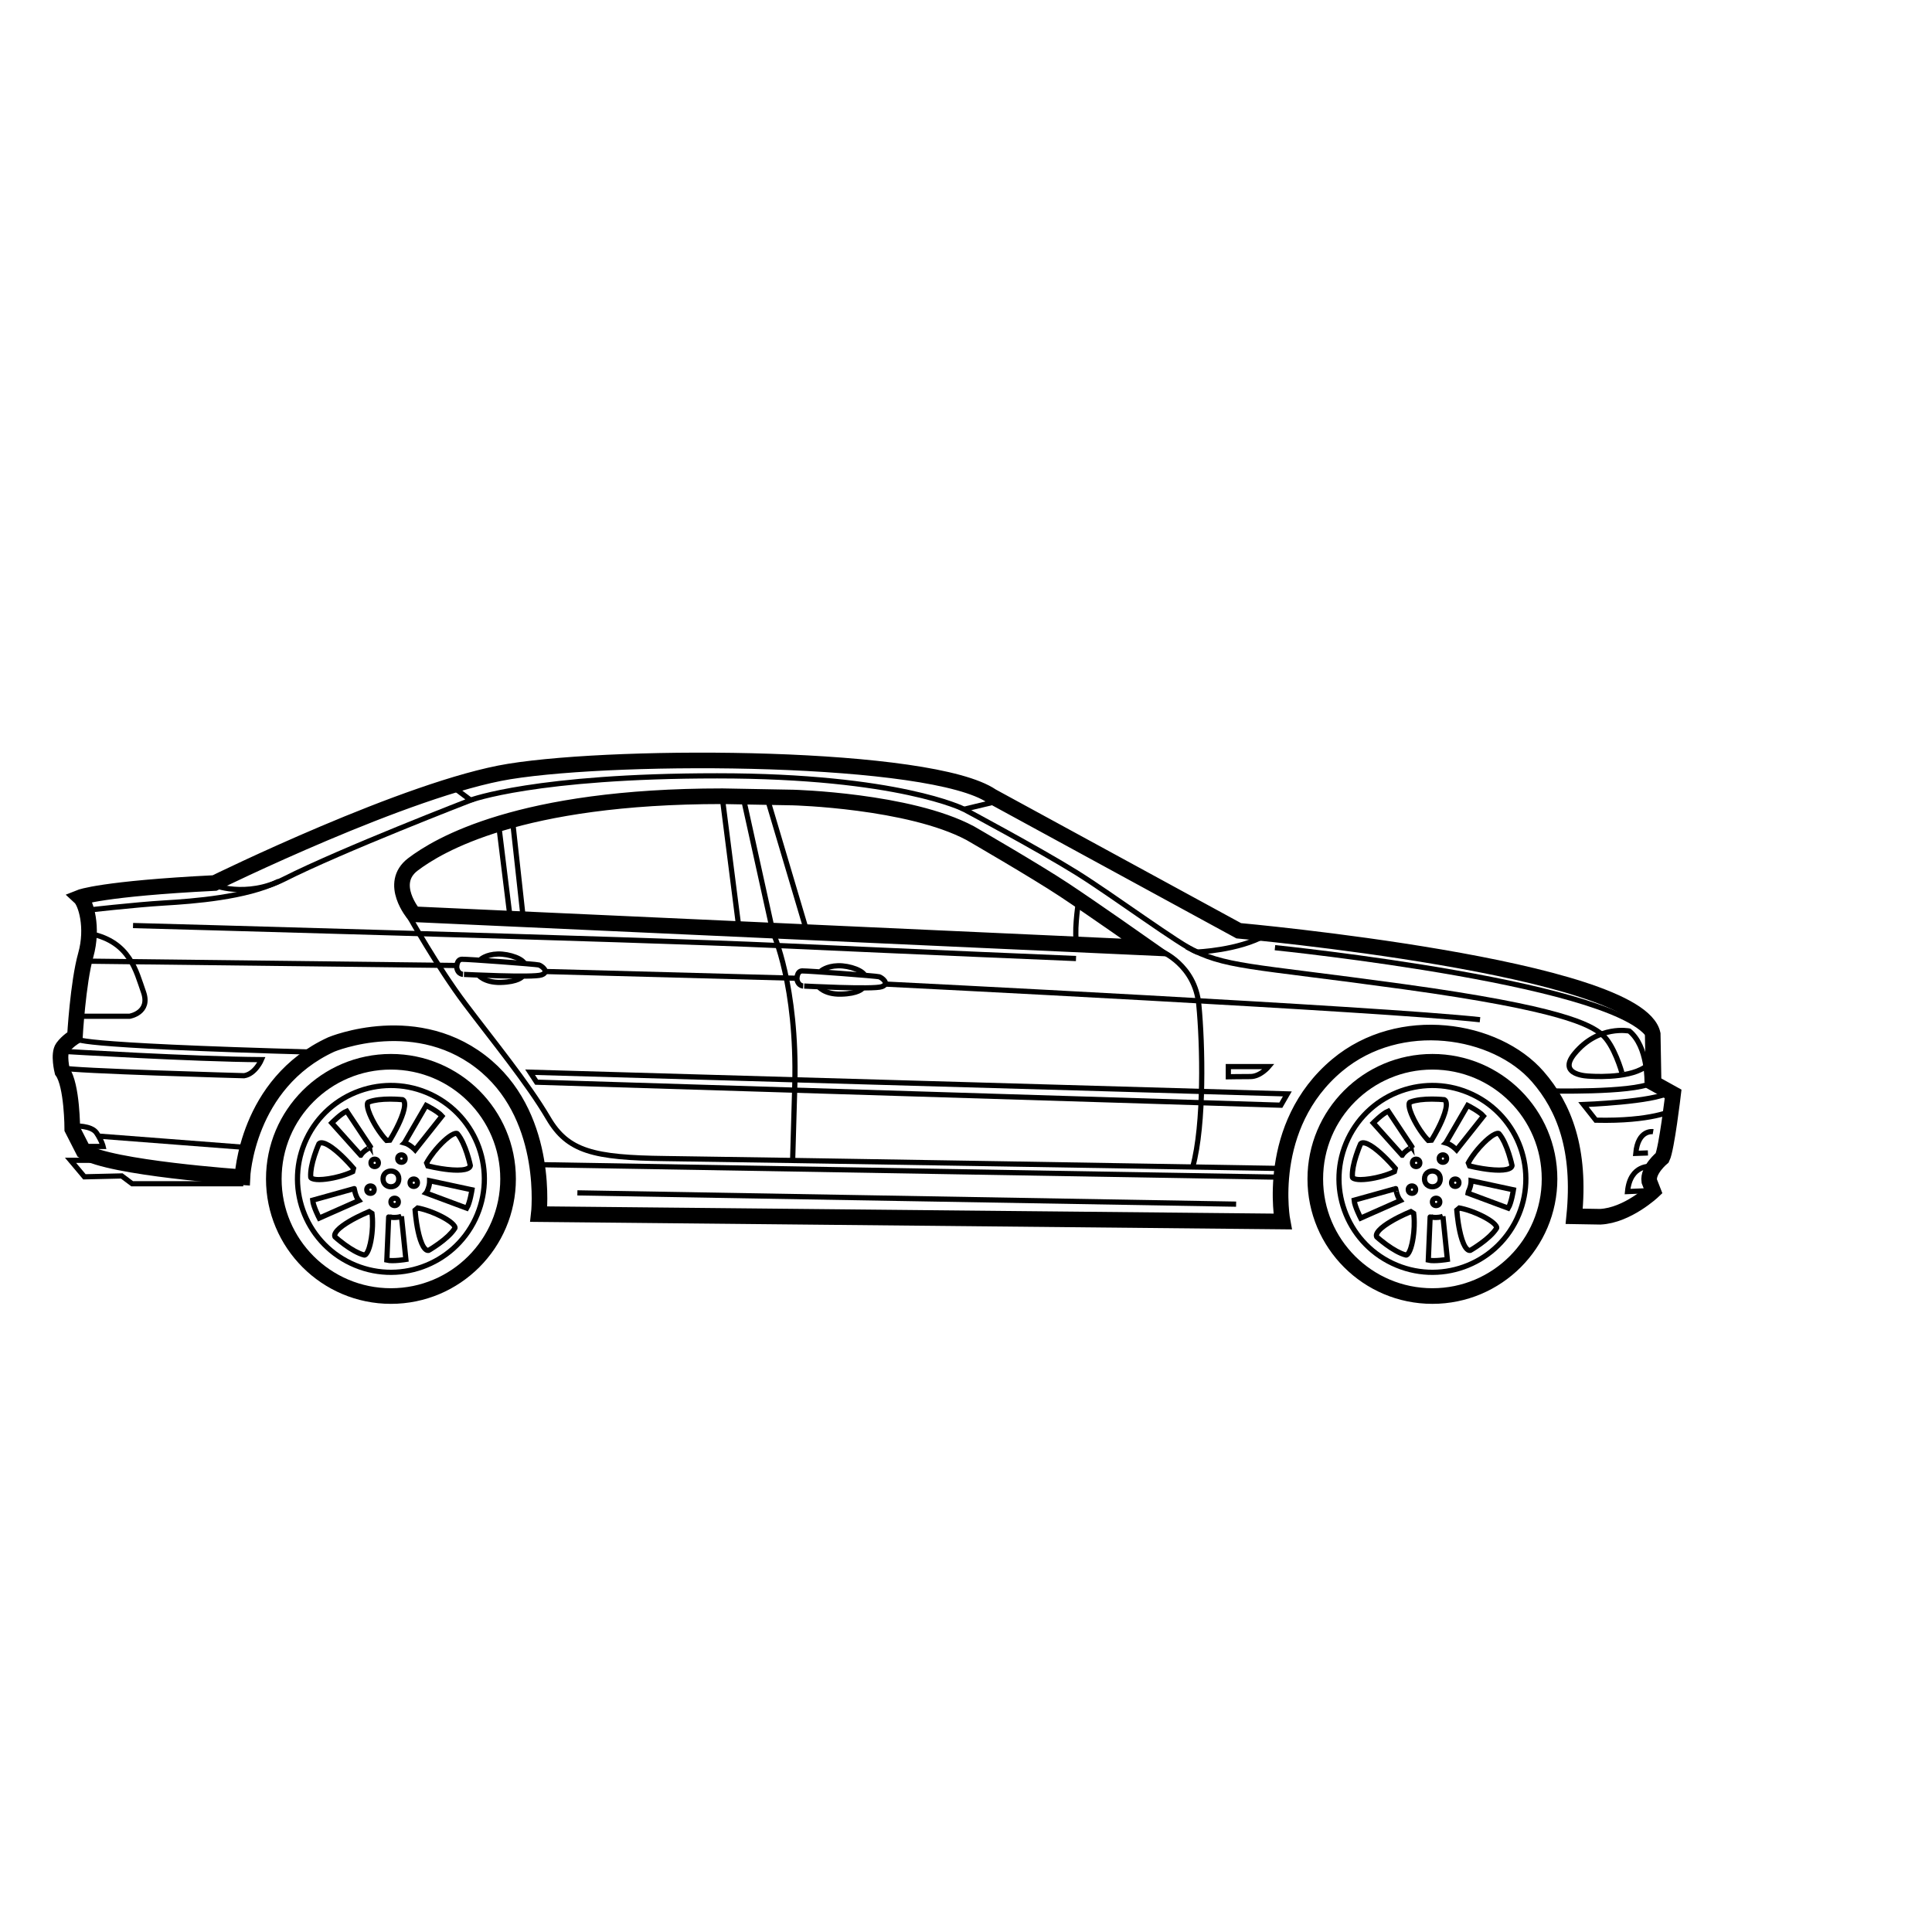<?xml version="1.0" encoding="UTF-8"?>
<!-- Uploaded to: SVG Repo, www.svgrepo.com, Generator: SVG Repo Mixer Tools -->
<svg width="800px" height="800px" version="1.1" viewBox="144 144 512 512" xmlns="http://www.w3.org/2000/svg">
 <defs>
  <clipPath id="h">
   <path d="m148.09 286h498.91v241h-498.91z"/>
  </clipPath>
  <clipPath id="g">
   <path d="m148.09 399h99.906v44h-99.906z"/>
  </clipPath>
  <clipPath id="f">
   <path d="m148.09 403h84.906v46h-84.906z"/>
  </clipPath>
  <clipPath id="e">
   <path d="m148.09 371h53.906v62h-53.906z"/>
  </clipPath>
  <clipPath id="d">
   <path d="m148.09 379h136.91v41h-136.91z"/>
  </clipPath>
  <clipPath id="c">
   <path d="m148.09 358h89.906v47h-89.906z"/>
  </clipPath>
  <clipPath id="b">
   <path d="m148.09 422h42.906v46h-42.906z"/>
  </clipPath>
  <clipPath id="a">
   <path d="m148.09 432h79.906v46h-79.906z"/>
  </clipPath>
 </defs>
 <g clip-path="url(#h)">
  <path transform="matrix(.69 0 0 .69 148.09 306.48)" d="m629.17 180.5-0.334-18.831c-5.502-25.832-159-39.665-159-39.665l-94.833-51.67c-23.166-15.831-142-16.499-185.33-9.498-38.743 6.254-113.17 42.829-113.17 42.829-43.333 2.168-51.664 5.502-51.664 5.502 2.168 1.998 5.168 11.501 2.168 22.165-3 10.663-4.166 31.334-4.166 31.334s-2.836 1.664-4.67 4.166c-1.834 2.502-0.17 9.169-0.17 9.169 3.832 5.332 3.832 22.165 3.832 22.165l4.336 8.501c10.001 6.498 61.003 10.001 61.003 10.001s1.5-35.998 34.164-51.002c0 0 33.569-13.997 59.668 8.501 24.168 20.834 20.002 56.668 20.002 56.668l285.67 2.836s-7.001-36.665 21.016-60.07c23.998-20.048 60.868-14.093 76.987 4.404 10.165 11.665 16.584 28 13.997 53.668l9.996 0.17c10.499-0.509 20.336-9.843 20.336-9.843l-1.5-3.832c-0.668-4.336 4.998-8.999 4.998-8.999 1.67-3.334 4.166-24.502 4.166-24.502zm-476.16-64.83s-10.001-11.835-0.334-19.165c9.667-7.335 40.831-26.172 118.83-26.172l27.168 0.498s44.499 1.166 67.999 13.669c0 0 25.017 14.456 36.167 21.836 10.833 7.166 32.166 22.165 32.166 22.165z" fill="none" stroke="#000000" stroke-miterlimit="10" stroke-width="6"/>
 </g>
 <path transform="matrix(.69 0 0 .69 148.09 306.48)" d="m408.17 111.67s-1.834 12.163-0.334 15.667" fill="none" stroke="#000000" stroke-miterlimit="10" stroke-width="2"/>
 <path transform="matrix(.69 0 0 .69 148.09 306.48)" d="m279.67 71.499 11.331 51.336s9.333 20.167 8.332 58.332l-0.832 29.166" fill="none" stroke="#000000" stroke-miterlimit="10" stroke-width="2"/>
 <path transform="matrix(.69 0 0 .69 148.09 306.48)" d="m151.17 116.33s10.833 19.499 21.502 33.666c10.663 14.167 24.083 30.502 32.002 44.001 7.465 12.729 17.337 15.186 45.003 15.503 29.16 0.334 238.33 3.832 238.33 3.832" fill="none" stroke="#000000" stroke-miterlimit="10" stroke-width="2"/>
 <path transform="matrix(.69 0 0 .69 148.09 306.48)" d="m440 129.84s13.001 5.168 14.501 20.501 2.168 45.999-2.332 62.334" fill="none" stroke="#000000" stroke-miterlimit="10" stroke-width="2"/>
 <path transform="matrix(.69 0 0 .69 148.09 306.48)" d="m465.84 178.08v-3.917h15.503s-3.17 3.832-7.001 3.832c-3.837 0-8.501 0.085-8.501 0.085z" fill="none" stroke="#000000" stroke-miterlimit="10" stroke-width="2"/>
 <path transform="matrix(.69 0 0 .69 148.09 306.48)" d="m200.67 211.83 285.83 4.834" fill="none" stroke="#000000" stroke-miterlimit="10" stroke-width="2"/>
 <path transform="matrix(.69 0 0 .69 148.09 306.48)" d="m215.83 222.67 253 4.336" fill="none" stroke="#000000" stroke-miterlimit="10" stroke-width="2"/>
 <g clip-path="url(#g)">
  <path transform="matrix(.69 0 0 .69 148.09 306.48)" d="m23.998 163.5s-6.169 2.502 92.167 5.168" fill="none" stroke="#000000" stroke-miterlimit="10" stroke-width="2"/>
 </g>
 <g clip-path="url(#f)">
  <path transform="matrix(.69 0 0 .69 148.09 306.48)" d="m18.831 168.34s49.333 3 75.669 3.164c0 0-2.332 5.502-6.668 6.169 0 0-66.833-1.834-69.833-3" fill="none" stroke="#000000" stroke-miterlimit="10" stroke-width="2"/>
 </g>
 <g clip-path="url(#e)">
  <path transform="matrix(.69 0 0 .69 148.09 306.48)" d="m24.502 154.84h19.335s8.167-1.336 5.332-9.333c-2.836-8.003-5.168-19.17-20.167-22.334" fill="none" stroke="#000000" stroke-miterlimit="10" stroke-width="2"/>
 </g>
 <g clip-path="url(#d)">
  <path transform="matrix(.69 0 0 .69 148.09 306.48)" d="m27.168 133.67 141.83 1.664" fill="none" stroke="#000000" stroke-miterlimit="10" stroke-width="2"/>
 </g>
 <path transform="matrix(.69 0 0 .69 148.09 306.48)" d="m45.167 120s194.78 5.258 247.5 7.669c54.664 2.502 114.67 4.998 114.67 4.998" fill="none" stroke="#000000" stroke-miterlimit="10" stroke-width="2"/>
 <path transform="matrix(.69 0 0 .69 148.09 306.48)" d="m168.16 66.835 6.668 4.998s-49.434 19.091-71.667 30.332c-14.835 7.5-27.332 2.168-27.332 2.168" fill="none" stroke="#000000" stroke-miterlimit="10" stroke-width="2"/>
 <g clip-path="url(#c)">
  <path transform="matrix(.69 0 0 .69 148.09 306.48)" d="m26.998 114.17s18.831-2.168 30.168-2.836c11.331-0.668 31.334-2.168 44.001-8.332" fill="none" stroke="#000000" stroke-miterlimit="10" stroke-width="2"/>
 </g>
 <g clip-path="url(#b)">
  <path transform="matrix(.69 0 0 .69 148.09 306.48)" d="m22.668 197s6.498-0.334 8.501 2.666c1.998 3 2.502 5.168 2.502 5.168h-7.171" fill="none" stroke="#000000" stroke-miterlimit="10" stroke-width="2"/>
 </g>
 <path transform="matrix(.69 0 0 .69 148.09 306.48)" d="m90 205.34-58.502-4.5" fill="none" stroke="#000000" stroke-miterlimit="10" stroke-width="2"/>
 <g clip-path="url(#a)">
  <path transform="matrix(.69 0 0 .69 148.09 306.48)" d="m29.5 210.17h-8.332l5.332 6.333 14.331-0.334 4.002 3h42.665" fill="none" stroke="#000000" stroke-miterlimit="10" stroke-width="2"/>
 </g>
 <path transform="matrix(.69 0 0 .69 148.09 306.48)" d="m271.5 71.001 6.503 50.997 26.166 1.002-15.503-52.168" fill="none" stroke="#000000" stroke-miterlimit="10" stroke-width="2"/>
 <path transform="matrix(.69 0 0 .69 148.09 306.48)" d="m190.83 78.834 4.336 39.501h-5.003l-4.664-37.837" fill="none" stroke="#000000" stroke-miterlimit="10" stroke-width="2"/>
 <path transform="matrix(.69 0 0 .69 148.09 306.48)" d="m197.66 176.33 2.502 3.832 285.84 8.835 2.496-4.336z" fill="none" stroke="#000000" stroke-miterlimit="10" stroke-width="2"/>
 <path transform="matrix(.69 0 0 .69 148.09 306.48)" d="m376.16 72.501-11.835 2.836s29.002 15.503 43.169 24.332c14.167 8.835 39.75 27.836 46.254 30.502 0 0 16.001-0.583 26.415-6.503" fill="none" stroke="#000000" stroke-miterlimit="10" stroke-width="2"/>
 <path transform="matrix(.69 0 0 .69 148.09 306.48)" d="m588.5 183.5s32.336 0.832 39.835-3" fill="none" stroke="#000000" stroke-miterlimit="10" stroke-width="2"/>
 <path transform="matrix(.69 0 0 .69 148.09 306.48)" d="m626.66 180.34s0.498-13.833-6.832-19.833c0 0-11.858-2.439-20.999 8.665-7.001 8.501 5.666 8.665 5.666 8.665s14.331 1.166 21.168-3.334" fill="none" stroke="#000000" stroke-miterlimit="10" stroke-width="2"/>
 <path transform="matrix(.69 0 0 .69 148.09 306.48)" d="m617 176.5s-3-10.833-7.664-14.665c-4.67-3.832-15.503-10.001-76.002-18.333-60.5-8.332-68.667-7.33-83.502-15.333" fill="none" stroke="#000000" stroke-miterlimit="10" stroke-width="2"/>
 <path transform="matrix(.69 0 0 .69 148.09 306.48)" d="m483.75 128.5s138 13.997 144.75 35.998" fill="none" stroke="#000000" stroke-miterlimit="10" stroke-width="2"/>
 <path transform="matrix(.69 0 0 .69 148.09 306.48)" d="m602.25 188.75s27.247-1.002 32.998-4.749c5.751-3.753 1.251 7.001 1.251 7.001s-7.998 4.251-29.5 3.753z" fill="none" stroke="#000000" stroke-miterlimit="10" stroke-width="2"/>
 <path transform="matrix(.69 0 0 .69 148.09 306.48)" d="m629 199.17s-5.835-1.002-6.668 8.332l4.664-0.164" fill="none" stroke="#000000" stroke-miterlimit="10" stroke-width="2"/>
 <path transform="matrix(.69 0 0 .69 148.09 306.48)" d="m628.33 212.5s-8.167-1.002-9.164 9.667l8.332-0.334" fill="none" stroke="#000000" stroke-miterlimit="10" stroke-width="2"/>
 <path transform="matrix(.69 0 0 .69 148.09 306.48)" d="m334.5 142.5s190.33 9.498 228 13.669" fill="none" stroke="#000000" stroke-miterlimit="10" stroke-width="2"/>
 <path transform="matrix(.69 0 0 .69 148.09 306.48)" d="m300.16 140.64s-0.158-3.164 2.009-3.215c2.168-0.051 28.555 1.936 29.562 2.247s4.228 2.655 1.002 3.809c-3.226 1.155-29.766-0.238-29.766-0.238 0.006 0-2.326 0.221-2.807-2.604z" fill="none" stroke="#000000" stroke-miterlimit="10" stroke-width="2"/>
 <path transform="matrix(.69 0 0 .69 148.09 306.48)" d="m309.34 137.51s2.123-1.964 6.622-2.066 10.131 2.021 10.346 4.098" fill="none" stroke="#000000" stroke-miterlimit="10" stroke-width="2"/>
 <path transform="matrix(.69 0 0 .69 148.09 306.48)" d="m325.33 144.15s-1.54 2.038-8.286 2.19c-6.498 0.147-8.739-3.051-8.739-3.051" fill="none" stroke="#000000" stroke-miterlimit="10" stroke-width="2"/>
 <path transform="matrix(.69 0 0 .69 148.09 306.48)" d="m169.49 136.17s-0.164-3.164 2.004-3.22c2.168-0.057 28.555 1.879 29.562 2.19 1.008 0.306 4.234 2.643 1.013 3.809-3.22 1.16-29.766-0.187-29.766-0.187 0.006 0-2.326 0.232-2.813-2.592z" fill="none" stroke="#000000" stroke-miterlimit="10" stroke-width="2"/>
 <path transform="matrix(.69 0 0 .69 148.09 306.48)" d="m178.66 133.02s2.117-1.97 6.617-2.083 10.137 2.004 10.352 4.081" fill="none" stroke="#000000" stroke-miterlimit="10" stroke-width="2"/>
 <path transform="matrix(.69 0 0 .69 148.09 306.48)" d="m194.66 139.63s-1.534 2.038-8.281 2.207c-6.498 0.158-8.745-3.034-8.745-3.034" fill="none" stroke="#000000" stroke-miterlimit="10" stroke-width="2"/>
 <path transform="matrix(.69 0 0 .69 148.09 306.48)" d="m300.17 140.25-96.169-2.587" fill="none" stroke="#000000" stroke-miterlimit="10" stroke-width="2"/>
 <path transform="matrix(.69 0 0 .69 148.09 306.48)" d="m174.83 71.833s24.915-9.333 94.669-9.333c69.748 0 94.833 12.831 94.833 12.831" fill="none" stroke="#000000" stroke-miterlimit="10" stroke-width="2"/>
 <path transform="matrix(.69 0 0 .69 148.09 306.48)" d="m589.21 217.31c0 24.842-20.144 44.986-44.986 44.986-24.847 0-44.986-20.144-44.986-44.986 0-24.847 20.138-44.991 44.986-44.991 24.842 0 44.986 20.144 44.986 44.991" fill="none" stroke="#000000" stroke-miterlimit="10" stroke-width="6"/>
 <path transform="matrix(.69 0 0 .69 148.09 306.48)" d="m511.81 201.92c8.496-17.897 29.896-25.527 47.799-17.037 17.903 8.496 25.532 29.896 17.037 47.799-8.496 17.903-29.896 25.527-47.799 17.037-17.903-8.496-25.538-29.896-17.037-47.799z" fill="none" stroke="#000000" stroke-miterlimit="10" stroke-width="2"/>
 <path transform="matrix(.69 0 0 .69 148.09 306.48)" d="m547.24 217.31c0 4.03-6.051 4.03-6.051 0 0-4.036 6.051-4.036 6.051 0" fill="none" stroke="#000000" stroke-miterlimit="10" stroke-width="2"/>
 <path d="m504.07 450.41c0.422-1.309 0.871-2.391 1.07-2.856 0.027-0.008 0.062-0.012 0.113-0.012 1.504 0 5.074 3.156 7.738 6.269l-0.047 0.195c-3.594 1.637-8.742 2.293-9.859 1.703-0.059-1.312 0.281-3.141 0.984-5.301m-1.316-0.426c-0.602 1.852-1.172 4.16-1.039 5.996 0.18 2.516 8.492 0.988 12.406-1.004l0.387-1.508s-8.027-9.727-10.516-6.727c-0.004 0-0.637 1.391-1.238 3.242z"/>
 <path transform="matrix(.69 0 0 .69 148.09 306.48)" d="m532.6 208.2-11.111-12.395s3.56-3.6 5.762-4.522l9.181 13.827c0-0.006-2.638 1.245-3.832 3.09z" fill="none" stroke="#000000" stroke-miterlimit="10" stroke-width="2"/>
 <path transform="matrix(.69 0 0 .69 148.09 306.48)" d="m539.39 211.15c0 1.885-2.836 1.885-2.836 0 0-1.89 2.836-1.89 2.836 0" fill="none" stroke="#000000" stroke-miterlimit="10" stroke-width="2"/>
 <path d="m511.83 473.3c-1.113-0.809-2.004-1.566-2.383-1.902 0-0.027 0.008-0.062 0.023-0.109 0.469-1.43 4.57-3.848 8.352-5.422l0.172 0.109c0.445 3.922-0.52 9.023-1.43 9.906-1.266-0.359-2.898-1.25-4.734-2.582m-0.812 1.117c1.574 1.145 3.594 2.398 5.379 2.844 2.449 0.609 3.566-7.773 2.879-12.109l-1.312-0.832s-11.73 4.629-9.648 7.922c0-0.004 1.129 1.031 2.703 2.176z"/>
 <path transform="matrix(.69 0 0 .69 148.09 306.48)" d="m531.9 225.63-15.22 6.735s-2.321-4.494-2.524-6.877l15.984-4.454c0.006-0.006 0.374 2.892 1.76 4.596z" fill="none" stroke="#000000" stroke-miterlimit="10" stroke-width="2"/>
 <path transform="matrix(.69 0 0 .69 148.09 306.48)" d="m537.78 221.43c0 1.89-2.83 1.89-2.83 0 0-1.885 2.83-1.885 2.83 0" fill="none" stroke="#000000" stroke-miterlimit="10" stroke-width="2"/>
 <path d="m536 473c-1.113 0.809-2.109 1.422-2.547 1.68-0.023-0.012-0.059-0.027-0.098-0.059-1.215-0.883-2.246-5.535-2.578-9.621l0.156-0.129c3.867 0.789 8.422 3.281 8.977 4.418-0.723 1.098-2.07 2.379-3.91 3.711m0.812 1.117c1.574-1.145 3.391-2.68 4.363-4.238 1.336-2.141-6.289-5.793-10.625-6.481l-1.195 0.992s0.773 12.586 4.551 11.621c0 0.004 1.332-0.75 2.906-1.895z"/>
 <path transform="matrix(.69 0 0 .69 148.09 306.48)" d="m548.26 231.68 1.704 16.556s-4.992 0.821-7.318 0.272l0.702-16.578c-0.006 0 2.858 0.543 4.913-0.249z" fill="none" stroke="#000000" stroke-miterlimit="10" stroke-width="2"/>
 <path transform="matrix(.69 0 0 .69 148.09 306.48)" d="m547.06 226.14c0 1.885-2.83 1.885-2.83 0 0-1.89 2.83-1.89 2.83 0" fill="none" stroke="#000000" stroke-miterlimit="10" stroke-width="2"/>
 <path d="m543.18 449.92c0.426 1.309 0.699 2.445 0.809 2.938-0.016 0.02-0.043 0.047-0.086 0.074-1.219 0.883-5.961 0.426-9.945-0.523l-0.074-0.188c1.945-3.438 5.723-6.996 6.977-7.172 0.816 1.031 1.617 2.711 2.32 4.871m1.312-0.426c-0.602-1.852-1.5-4.055-2.684-5.461-1.625-1.93-7.453 4.191-9.445 8.105l0.574 1.445s12.211 3.152 12.461-0.738c0-0.004-0.305-1.504-0.906-3.352z"/>
 <path transform="matrix(.69 0 0 .69 148.09 306.48)" d="m559.07 218 16.273 3.498s-0.764 5.003-2.004 7.047l-15.554-5.79c0-0.006 1.404-2.564 1.285-4.754z" fill="none" stroke="#000000" stroke-miterlimit="10" stroke-width="2"/>
 <path transform="matrix(.69 0 0 .69 148.09 306.48)" d="m554.41 218.77c0 1.885-2.836 1.885-2.836 0 0-1.89 2.836-1.89 2.836 0" fill="none" stroke="#000000" stroke-miterlimit="10" stroke-width="2"/>
 <path d="m523.45 435.96c1.375 0 2.543 0.09 3.047 0.137 0.016 0.023 0.031 0.055 0.047 0.105 0.465 1.43-1.438 5.797-3.57 9.297l-0.203 0.016c-2.668-2.91-4.883-7.606-4.668-8.852 1.234-0.461 3.078-0.703 5.348-0.703m0-1.379c-1.945 0-4.32 0.172-6.023 0.863-2.34 0.945 1.684 8.383 4.789 11.488l1.551-0.102s6.773-10.641 3.148-12.078c0.004 0-1.516-0.172-3.465-0.172z"/>
 <path transform="matrix(.69 0 0 .69 148.09 306.48)" d="m549.39 203.48 8.354-14.393s4.522 2.27 6.085 4.081l-10.313 13.001s-1.998-2.123-4.126-2.688z" fill="none" stroke="#000000" stroke-miterlimit="10" stroke-width="2"/>
 <path transform="matrix(.69 0 0 .69 148.09 306.48)" d="m549.67 209.5c0 1.89-2.83 1.89-2.83 0 0-1.89 2.83-1.89 2.83 0" fill="none" stroke="#000000" stroke-miterlimit="10" stroke-width="2"/>
 <path transform="matrix(.69 0 0 .69 148.09 306.48)" d="m189.21 217.31c0 24.842-20.144 44.986-44.991 44.986-24.842 0-44.986-20.144-44.986-44.986 0-24.847 20.144-44.991 44.986-44.991 24.847 0 44.991 20.144 44.991 44.991" fill="none" stroke="#000000" stroke-miterlimit="10" stroke-width="6"/>
 <path transform="matrix(.69 0 0 .69 148.09 306.48)" d="m111.8 201.92c8.496-17.897 29.896-25.527 47.799-17.037 17.903 8.496 25.527 29.896 17.037 47.799-8.496 17.903-29.896 25.527-47.799 17.037-17.903-8.496-25.532-29.896-17.037-47.799z" fill="none" stroke="#000000" stroke-miterlimit="10" stroke-width="2"/>
 <path transform="matrix(.69 0 0 .69 148.09 306.48)" d="m147.24 217.31c0 4.03-6.051 4.03-6.051 0 0-4.036 6.051-4.036 6.051 0" fill="none" stroke="#000000" stroke-miterlimit="10" stroke-width="2"/>
 <path d="m228.01 450.41c0.426-1.309 0.871-2.391 1.074-2.856 0.027-0.008 0.062-0.012 0.113-0.012 1.504 0 5.074 3.156 7.738 6.269l-0.047 0.195c-3.594 1.637-8.742 2.293-9.859 1.703-0.062-1.312 0.277-3.141 0.98-5.301m-1.312-0.426c-0.602 1.852-1.172 4.16-1.039 5.996 0.18 2.516 8.492 0.988 12.406-1.004l0.383-1.508s-8.027-9.727-10.512-6.727c-0.004 0-0.637 1.391-1.238 3.242z"/>
 <path transform="matrix(.69 0 0 .69 148.09 306.48)" d="m132.6 208.2-11.111-12.395s3.554-3.6 5.762-4.522l9.181 13.827c0-0.006-2.638 1.245-3.832 3.09z" fill="none" stroke="#000000" stroke-miterlimit="10" stroke-width="2"/>
 <path transform="matrix(.69 0 0 .69 148.09 306.48)" d="m139.39 211.15c0 1.885-2.83 1.885-2.83 0 0-1.89 2.83-1.89 2.83 0" fill="none" stroke="#000000" stroke-miterlimit="10" stroke-width="2"/>
 <path d="m235.77 473.3c-1.113-0.809-2.004-1.566-2.383-1.902 0-0.027 0.008-0.062 0.023-0.109 0.465-1.43 4.57-3.848 8.352-5.422l0.172 0.109c0.445 3.922-0.52 9.023-1.43 9.906-1.266-0.359-2.898-1.25-4.734-2.582m-0.812 1.117c1.574 1.145 3.594 2.398 5.379 2.844 2.449 0.609 3.566-7.773 2.879-12.109l-1.312-0.832s-11.73 4.629-9.648 7.922c0-0.004 1.129 1.031 2.703 2.176z"/>
 <path transform="matrix(.69 0 0 .69 148.09 306.48)" d="m131.9 225.63-15.22 6.735s-2.321-4.494-2.524-6.877l15.984-4.454c0-0.006 0.368 2.892 1.76 4.596z" fill="none" stroke="#000000" stroke-miterlimit="10" stroke-width="2"/>
 <path transform="matrix(.69 0 0 .69 148.09 306.48)" d="m137.78 221.43c0 1.89-2.836 1.89-2.836 0 0-1.885 2.836-1.885 2.836 0" fill="none" stroke="#000000" stroke-miterlimit="10" stroke-width="2"/>
 <path d="m259.94 473c-1.113 0.809-2.109 1.422-2.547 1.68-0.027-0.012-0.059-0.027-0.098-0.059-1.215-0.883-2.246-5.535-2.578-9.621l0.156-0.129c3.867 0.789 8.422 3.281 8.977 4.418-0.723 1.098-2.074 2.379-3.91 3.711m0.812 1.117c1.574-1.145 3.391-2.68 4.363-4.238 1.336-2.141-6.289-5.793-10.625-6.481l-1.195 0.992s0.773 12.586 4.551 11.621c0 0.004 1.328-0.75 2.906-1.895z"/>
 <path transform="matrix(.69 0 0 .69 148.09 306.48)" d="m148.26 231.68 1.704 16.556s-4.992 0.821-7.318 0.272l0.702-16.578c-0.006 0 2.864 0.543 4.913-0.249z" fill="none" stroke="#000000" stroke-miterlimit="10" stroke-width="2"/>
 <path transform="matrix(.69 0 0 .69 148.09 306.48)" d="m147.06 226.14c0 1.885-2.836 1.885-2.836 0 0-1.89 2.836-1.89 2.836 0" fill="none" stroke="#000000" stroke-miterlimit="10" stroke-width="2"/>
 <path d="m267.12 449.92c0.426 1.309 0.699 2.445 0.812 2.938-0.016 0.02-0.043 0.047-0.086 0.074-1.219 0.883-5.961 0.426-9.945-0.523l-0.074-0.188c1.945-3.438 5.723-6.996 6.977-7.172 0.816 1.031 1.613 2.711 2.316 4.871m1.312-0.426c-0.602-1.852-1.5-4.055-2.684-5.461-1.625-1.93-7.453 4.191-9.445 8.105l0.574 1.445s12.211 3.152 12.461-0.738c0.004-0.004-0.305-1.504-0.906-3.352z"/>
 <path transform="matrix(.69 0 0 .69 148.09 306.48)" d="m159.07 218 16.273 3.498s-0.764 5.003-2.004 7.047l-15.554-5.79c0.006-0.006 1.409-2.564 1.285-4.754z" fill="none" stroke="#000000" stroke-miterlimit="10" stroke-width="2"/>
 <path transform="matrix(.69 0 0 .69 148.09 306.48)" d="m154.4 218.77c0 1.885-2.83 1.885-2.83 0 0-1.89 2.83-1.89 2.83 0" fill="none" stroke="#000000" stroke-miterlimit="10" stroke-width="2"/>
 <path d="m247.39 435.96c1.375 0 2.543 0.09 3.047 0.137 0.016 0.023 0.031 0.055 0.047 0.105 0.465 1.43-1.438 5.797-3.57 9.297l-0.203 0.016c-2.668-2.91-4.883-7.606-4.664-8.852 1.23-0.461 3.07-0.703 5.344-0.703m0-1.379c-1.945 0-4.32 0.172-6.023 0.863-2.34 0.945 1.684 8.383 4.789 11.488l1.551-0.102s6.773-10.641 3.148-12.078c0.004 0-1.52-0.172-3.465-0.172z"/>
 <path transform="matrix(.69 0 0 .69 148.09 306.48)" d="m149.4 203.48 8.354-14.393s4.522 2.27 6.085 4.081l-10.313 13.001s-2.004-2.123-4.126-2.688z" fill="none" stroke="#000000" stroke-miterlimit="10" stroke-width="2"/>
 <path transform="matrix(.69 0 0 .69 148.09 306.48)" d="m149.67 209.5c0 1.89-2.836 1.89-2.836 0 0-1.89 2.836-1.89 2.836 0" fill="none" stroke="#000000" stroke-miterlimit="10" stroke-width="2"/>
</svg>